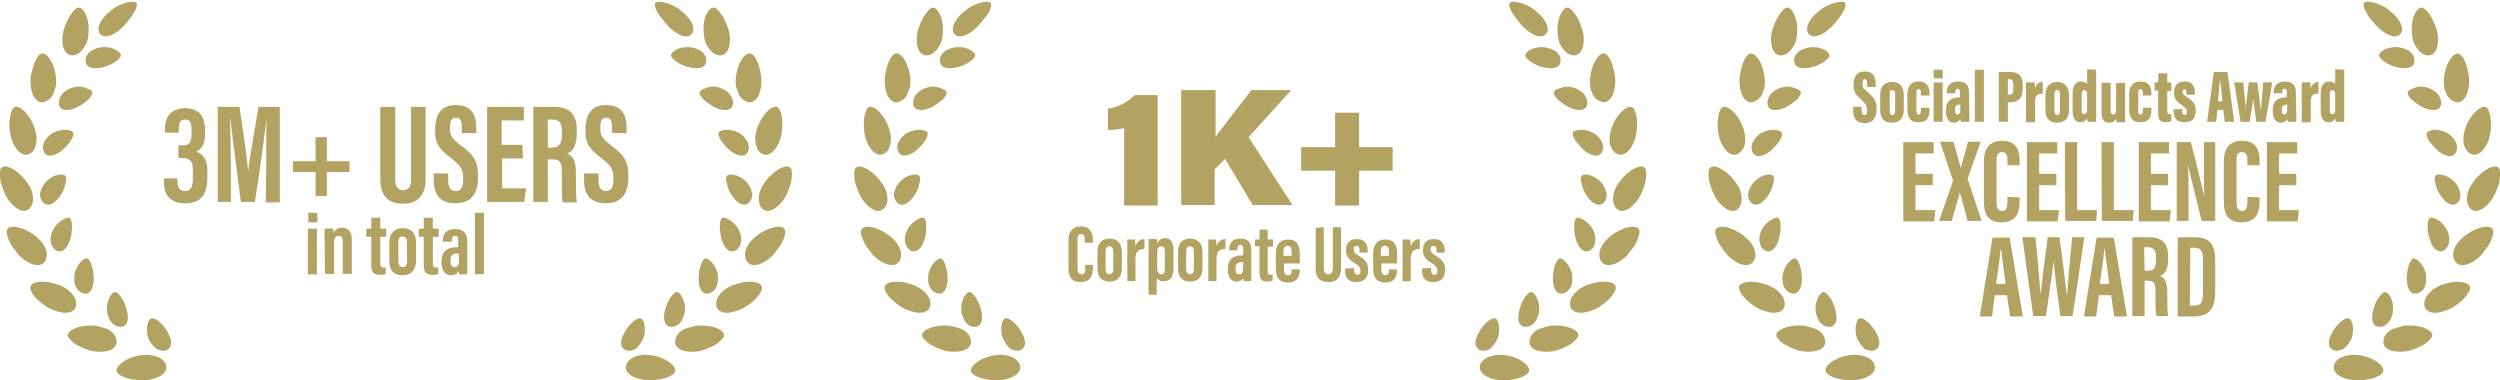 <?xml version="1.0" encoding="utf-8"?>
<!-- Generator: Adobe Illustrator 28.1.0, SVG Export Plug-In . SVG Version: 6.00 Build 0)  -->
<svg version="1.1" id="_レイヤー_1" xmlns="http://www.w3.org/2000/svg" xmlns:xlink="http://www.w3.org/1999/xlink" x="0px"
	 y="0px" viewBox="0 0 552.2 84" style="enable-background:new 0 0 552.2 84;" xml:space="preserve">
<style type="text/css">
	.st0{fill:#B3A363;}
</style>
<g>
	<g>
		<path class="st0" d="M27.3,5.8c-2,2-4,2.8-5.1,1.8c-1-0.9-0.4-3.1,2.1-5.1c1.1-1,2.5-1.6,3.6-1.9s1.9-0.3,2.2,0
			c0.3,0.3,0.1,1.2-0.5,2.2C29.1,3.7,28.2,4.7,27.3,5.8L27.3,5.8z"/>
		<path class="st0" d="M19.6,6.5c0,0.7-0.1,1.4-0.2,2s-0.3,1.2-0.6,1.6c-0.5,0.9-1.2,1.7-2.1,2c-1.7,0.6-3.1-0.8-2.9-3.9
			c0.1-1.5,0.7-3,1.4-4.3c0.7-1.2,1.5-2.1,2-2.2C18.4,1.4,19.6,3.8,19.6,6.5L19.6,6.5z"/>
		<path class="st0" d="M22.8,10.4c-1.1,0.1-2,0.4-2.8,0.9c-0.4,0.3-0.6,0.6-0.8,0.9s-0.3,0.7-0.3,1.1c-0.1,1.5,1.4,2.1,3.6,1.6
			c2.2-0.4,4.1-1.9,4.2-2.6C26.8,11.5,25,10.3,22.8,10.4L22.8,10.4z"/>
		<path class="st0" d="M12.2,16.1c0.3,1.4,0.3,2.7-0.1,3.7c-0.3,1.1-0.8,1.9-1.6,2.4c-0.4,0.2-0.8,0.4-1.2,0.4s-0.7-0.1-1.1-0.4
			c-0.7-0.5-1.2-1.6-1.4-3.1c-0.1-0.8-0.1-1.6,0-2.4C7,16,7.2,15.2,7.4,14.5c0.4-1.4,1.1-2.4,1.6-2.6C10.1,11.3,11.7,13.4,12.2,16.1
			L12.2,16.1z"/>
		<path class="st0" d="M16.2,19.3c-1.1,0.3-1.9,0.8-2.5,1.5c-0.5,0.7-0.8,1.4-0.7,2.2c0.2,1.4,1.8,1.7,3.8,0.8
			c0.5-0.2,0.9-0.5,1.4-0.8c0.4-0.3,0.8-0.6,1.2-0.9c0.6-0.6,1-1.2,1-1.6s-0.5-0.8-1.3-1C18.3,19.1,17.2,19,16.2,19.3L16.2,19.3z"/>
		<path class="st0" d="M7.2,27.2c0.6,1.3,0.9,2.5,0.9,3.6c-0.1,1.1-0.3,2-0.9,2.7c-1.3,1.3-3.1,0.8-4.4-2.1
			c-0.3-0.7-0.5-1.5-0.6-2.3S2,27.5,2.1,26.8c0.1-1.5,0.5-2.6,0.9-3c0.5-0.4,1.2-0.2,2,0.4C5.8,24.9,6.6,25.9,7.2,27.2L7.2,27.2z"/>
		<path class="st0" d="M11.8,29.3c-0.5,0.2-0.9,0.6-1.2,0.9c-0.3,0.4-0.6,0.7-0.8,1.1c-0.4,0.8-0.4,1.6-0.1,2.2
			c0.6,1.3,2.2,1.1,3.9-0.2c0.8-0.7,1.6-1.5,2-2.2c0.5-0.7,0.7-1.4,0.6-1.8C15.8,28.6,13.8,28.3,11.8,29.3L11.8,29.3z"/>
		<path class="st0" d="M5.2,39.3c0.5,0.5,0.8,1.1,1.2,1.6C6.7,41.4,7,42,7.1,42.5c0.3,1.1,0.3,2-0.1,2.9c-0.8,1.7-2.7,1.7-4.8-0.8
			c-0.5-0.6-0.9-1.3-1.2-2s-0.6-1.5-0.8-2.2c-0.3-1.5-0.3-2.7,0-3.2C1,36.1,3.3,37.2,5.2,39.3L5.2,39.3z"/>
		<path class="st0" d="M10.3,40c-0.8,0.8-1.2,1.7-1.4,2.5s0.1,1.6,0.6,2.2c1,1.1,2.5,0.4,3.7-1.3c0.6-0.9,1.1-1.8,1.2-2.7
			c0.3-0.8,0.3-1.5,0.1-1.8C13.9,38.2,11.8,38.5,10.3,40z"/>
		<path class="st0" d="M6.8,51.4c2.4,1.5,3.8,3.5,3.5,5.4c-0.2,0.9-0.7,1.5-1.5,1.7s-1.9-0.1-3.3-1c-0.3-0.2-0.6-0.5-0.9-0.7
			c-0.3-0.3-0.6-0.6-0.8-0.9c-0.5-0.6-1-1.3-1.4-1.9c-0.7-1.3-1-2.5-0.9-3.1C1.8,49.6,4.4,49.9,6.8,51.4L6.8,51.4z"/>
		<path class="st0" d="M11.8,50.6c-1.1,1.9-0.7,4,0.6,4.7c1.2,0.7,2.5-0.3,3.1-2.4c0.1-0.2,0.1-0.5,0.2-0.8c0.1-0.3,0.1-0.5,0.1-0.8
			c0.1-0.5,0.1-1,0.1-1.4c0-0.9-0.2-1.5-0.5-1.8C14.8,47.9,12.9,48.7,11.8,50.6L11.8,50.6z"/>
		<path class="st0" d="M11.9,62.6c0.3,0.1,0.7,0.2,1,0.3s0.6,0.2,0.9,0.4c0.6,0.3,1.1,0.6,1.5,1c0.8,0.7,1.4,1.5,1.5,2.5
			c0.1,0.9-0.2,1.6-1,2s-1.9,0.4-3.4-0.1c-1.5-0.4-2.9-1.4-4-2.4s-1.7-2.1-1.7-2.7C6.6,62.3,9.2,61.8,11.9,62.6L11.9,62.6z"/>
		<path class="st0" d="M16.5,60.4c-0.2,1-0.1,2.1,0.2,2.9c0.4,0.8,1,1.3,1.7,1.5c1.4,0.4,2.3-1,2.3-3.2s-0.7-4.2-1.4-4.5
			C18.5,56.9,17,58.3,16.5,60.4z"/>
		<path class="st0" d="M19.8,71.9c0.7,0,1.4,0,2,0.2s1.2,0.3,1.7,0.5c1,0.4,1.8,1.1,2.1,2c0.3,0.9,0.2,1.6-0.4,2.2s-1.8,0.9-3.3,0.9
			c-0.4,0-0.8-0.1-1.2-0.1c-0.2,0-0.4-0.1-0.6-0.1c-0.2-0.1-0.4-0.1-0.6-0.2c-0.8-0.2-1.5-0.6-2.1-0.9c-0.7-0.3-1.2-0.7-1.6-1.1
			s-0.7-0.7-0.8-1C14.7,73.1,17.1,71.9,19.8,71.9L19.8,71.9z"/>
		<path class="st0" d="M23.6,68.5c0.1,1.1,0.5,2,1,2.7c0.6,0.7,1.3,1,2,1c1.5,0,2-1.5,1.4-3.7c-0.1-0.5-0.3-1-0.5-1.5
			s-0.4-0.9-0.7-1.3c-0.5-0.7-1-1.2-1.4-1.2C24.7,64.5,23.5,66.3,23.6,68.5L23.6,68.5z"/>
		<path class="st0" d="M29.9,78.7c0.3-0.1,0.7-0.2,1-0.2c0.3-0.1,0.7-0.1,1-0.1c0.6-0.1,1.2,0,1.8,0.1c0.5,0.1,1,0.3,1.5,0.5
			c0.4,0.2,0.8,0.5,1.1,0.9c1.1,1.5,0.2,3.2-2.9,3.9c-0.4,0.1-0.8,0.1-1.2,0.2H31c-0.8,0-1.6-0.2-2.3-0.3c-1.4-0.3-2.5-0.9-2.8-1.4
			C25.2,81.2,27.2,79.4,29.9,78.7L29.9,78.7z"/>
		<path class="st0" d="M32.7,74.5c0.3,1,1,1.8,1.7,2.4c0.3,0.3,0.7,0.4,1.1,0.5c0.4,0.1,0.8,0.1,1.1,0c1.4-0.4,1.6-2,0.5-3.9
			c-1-1.9-2.8-3.4-3.6-3.2C32.7,70.4,32.1,72.4,32.7,74.5L32.7,74.5z"/>
	</g>
	<g>
		<path class="st0" d="M147.6,5.8c2,2,4,2.8,5.1,1.8c1-0.9,0.4-3.1-2.1-5.1c-1.1-1-2.5-1.6-3.6-1.9s-1.9-0.3-2.2,0s-0.1,1.2,0.4,2.2
			C145.8,3.7,146.7,4.7,147.6,5.8L147.6,5.8L147.6,5.8z"/>
		<path class="st0" d="M155.4,6.5c0,0.7,0.1,1.4,0.2,2c0.1,0.6,0.3,1.2,0.6,1.6c0.5,0.9,1.2,1.7,2.1,2c1.7,0.6,3.1-0.8,2.9-3.9
			c-0.1-1.5-0.7-3-1.4-4.3c-0.7-1.2-1.5-2.1-2-2.2C156.6,1.4,155.3,3.8,155.4,6.5L155.4,6.5L155.4,6.5z"/>
		<path class="st0" d="M152.1,10.4c1.1,0.1,2.1,0.4,2.8,0.9c0.4,0.3,0.6,0.6,0.8,0.9s0.3,0.7,0.3,1.1c0.1,1.5-1.4,2.1-3.6,1.6
			c-2.2-0.4-4.1-1.9-4.2-2.6C148.1,11.5,149.9,10.3,152.1,10.4L152.1,10.4z"/>
		<path class="st0" d="M162.7,16.1c-0.3,1.4-0.3,2.7,0.1,3.7c0.3,1.1,0.8,1.9,1.6,2.4c0.4,0.2,0.8,0.4,1.2,0.4s0.7-0.1,1.1-0.4
			c0.7-0.5,1.2-1.6,1.4-3.1c0.1-0.8,0.1-1.6,0-2.4s-0.3-1.5-0.5-2.2c-0.4-1.4-1.1-2.4-1.6-2.6C164.8,11.3,163.2,13.4,162.7,16.1
			L162.7,16.1z"/>
		<path class="st0" d="M158.7,19.3c1.1,0.3,1.9,0.8,2.5,1.5c0.5,0.7,0.8,1.4,0.7,2.2c-0.2,1.4-1.8,1.7-3.8,0.8
			c-0.5-0.2-0.9-0.5-1.4-0.8c-0.4-0.3-0.8-0.6-1.2-0.9c-0.6-0.6-1-1.2-1-1.6s0.6-0.8,1.3-1C156.6,19.1,157.7,19,158.7,19.3
			L158.7,19.3z"/>
		<path class="st0" d="M167.7,27.2c-0.6,1.3-0.9,2.5-0.9,3.6c0.1,1.1,0.3,2,0.9,2.7c1.3,1.3,3.1,0.8,4.4-2.1
			c0.3-0.7,0.5-1.5,0.6-2.3s0.1-1.6,0.1-2.3c-0.1-1.5-0.5-2.6-0.9-3s-1.2-0.2-2,0.4C169.1,24.9,168.3,25.9,167.7,27.2L167.7,27.2
			L167.7,27.2z"/>
		<path class="st0" d="M163.1,29.3c0.5,0.2,0.9,0.6,1.2,0.9c0.3,0.4,0.6,0.7,0.8,1.1c0.4,0.8,0.4,1.6,0.1,2.2
			c-0.6,1.3-2.2,1.1-3.9-0.2c-0.8-0.7-1.6-1.5-2-2.2c-0.5-0.7-0.7-1.4-0.6-1.8C159.1,28.6,161.2,28.3,163.1,29.3L163.1,29.3z"/>
		<path class="st0" d="M169.7,39.3c-0.5,0.5-0.8,1.1-1.2,1.6c-0.3,0.5-0.6,1.1-0.7,1.6c-0.3,1.1-0.3,2,0.1,2.9
			c0.8,1.7,2.7,1.7,4.8-0.8c0.5-0.6,0.9-1.3,1.2-2s0.6-1.5,0.8-2.2c0.3-1.5,0.3-2.7,0-3.2C173.9,36.1,171.6,37.2,169.7,39.3
			L169.7,39.3L169.7,39.3z"/>
		<path class="st0" d="M164.7,40c0.8,0.8,1.2,1.7,1.4,2.5s-0.1,1.6-0.6,2.2c-1,1.1-2.5,0.4-3.7-1.3c-0.6-0.9-1.1-1.8-1.2-2.7
			c-0.3-0.8-0.3-1.5-0.1-1.8C161,38.2,163.1,38.5,164.7,40L164.7,40L164.7,40z"/>
		<path class="st0" d="M168.1,51.4c-2.4,1.5-3.8,3.5-3.5,5.4c0.2,0.9,0.7,1.5,1.5,1.7s1.9-0.1,3.3-1c0.3-0.2,0.6-0.5,0.9-0.7
			c0.3-0.3,0.6-0.6,0.8-0.9c0.5-0.6,1-1.3,1.4-1.9c0.7-1.3,1.1-2.5,0.9-3.1C173.1,49.6,170.5,49.9,168.1,51.4L168.1,51.4L168.1,51.4
			z"/>
		<path class="st0" d="M163.1,50.6c1.1,1.9,0.7,4-0.6,4.7c-1.2,0.7-2.5-0.3-3.1-2.4c-0.1-0.2-0.1-0.5-0.2-0.8
			c-0.1-0.3-0.1-0.5-0.1-0.8c-0.1-0.5-0.1-1-0.1-1.4c0-0.9,0.2-1.5,0.5-1.8C160.1,47.9,162,48.7,163.1,50.6L163.1,50.6L163.1,50.6z"
			/>
		<path class="st0" d="M163.1,62.6c-0.3,0.1-0.7,0.2-1,0.3s-0.6,0.2-0.9,0.4c-0.6,0.3-1.1,0.6-1.5,1c-0.8,0.7-1.4,1.5-1.5,2.5
			c-0.1,0.9,0.2,1.6,1,2s1.9,0.4,3.4-0.1c1.5-0.4,2.9-1.4,4-2.4s1.7-2.1,1.7-2.7C168.4,62.3,165.7,61.8,163.1,62.6L163.1,62.6z"/>
		<path class="st0" d="M158.5,60.4c0.2,1,0.1,2.1-0.2,2.9c-0.4,0.8-1,1.3-1.7,1.5c-1.4,0.4-2.3-1-2.3-3.2s0.7-4.2,1.4-4.5
			C156.4,56.9,158,58.3,158.5,60.4L158.5,60.4z"/>
		<path class="st0" d="M155.1,71.9c-0.7,0-1.4,0-2,0.2s-1.2,0.3-1.7,0.5c-1,0.4-1.8,1.1-2.1,2s-0.2,1.6,0.4,2.2
			c0.6,0.6,1.8,0.9,3.3,0.9c0.4,0,0.8-0.1,1.2-0.1c0.2,0,0.4-0.1,0.6-0.1c0.2-0.1,0.4-0.1,0.6-0.2c0.8-0.2,1.5-0.6,2.1-0.9
			c0.7-0.3,1.2-0.7,1.6-1.1c0.4-0.4,0.7-0.7,0.8-1C160.3,73.1,157.9,71.9,155.1,71.9L155.1,71.9L155.1,71.9z"/>
		<path class="st0" d="M151.3,68.5c-0.1,1.1-0.5,2-1,2.7c-0.6,0.7-1.3,1-2,1c-1.4,0-2-1.5-1.4-3.7c0.1-0.5,0.3-1,0.5-1.5
			s0.4-0.9,0.7-1.3c0.5-0.7,1-1.2,1.4-1.2C150.2,64.5,151.4,66.3,151.3,68.5L151.3,68.5z"/>
		<path class="st0" d="M145,78.7c-0.3-0.1-0.7-0.2-1-0.2c-0.3-0.1-0.7-0.1-1-0.1c-0.6-0.1-1.2,0-1.8,0.1c-0.5,0.1-1,0.3-1.4,0.5
			s-0.8,0.5-1.1,0.9c-1.1,1.5-0.2,3.2,2.9,3.9c0.4,0.1,0.8,0.1,1.1,0.2h1.2c0.8,0,1.6-0.2,2.3-0.3c1.4-0.3,2.5-0.9,2.8-1.4
			C149.7,81.2,147.7,79.4,145,78.7L145,78.7z"/>
		<path class="st0" d="M142.2,74.5c-0.4,1-1,1.8-1.6,2.4c-0.3,0.3-0.7,0.4-1.1,0.5c-0.4,0.1-0.8,0.1-1.1,0c-1.4-0.4-1.6-2-0.5-3.9
			c1-1.9,2.8-3.4,3.6-3.2C142.2,70.4,142.8,72.4,142.2,74.5L142.2,74.5L142.2,74.5z"/>
	</g>
</g>
<g>
	<path class="st0" d="M216,5.8c-2,2-4,2.8-5.1,1.8c-1-0.9-0.4-3.1,2.1-5.1c1.1-1,2.5-1.6,3.6-1.9s1.9-0.3,2.2,0s0.1,1.2-0.4,2.2
		C217.8,3.7,216.9,4.7,216,5.8L216,5.8L216,5.8z"/>
	<path class="st0" d="M208.3,6.5c0,0.7-0.1,1.4-0.2,2c-0.1,0.6-0.3,1.2-0.6,1.6c-0.5,0.9-1.2,1.7-2.1,2c-1.7,0.6-3.1-0.8-2.9-3.9
		c0.1-1.5,0.7-3,1.4-4.3c0.7-1.2,1.5-2.1,2-2.2C207,1.4,208.3,3.8,208.3,6.5L208.3,6.5L208.3,6.5z"/>
	<path class="st0" d="M211.5,10.4c-1.1,0.1-2.1,0.4-2.8,0.9c-0.4,0.3-0.6,0.6-0.8,0.9s-0.3,0.7-0.3,1.1c-0.1,1.5,1.4,2.1,3.6,1.6
		c2.2-0.4,4.1-1.9,4.2-2.6C215.5,11.5,213.7,10.3,211.5,10.4L211.5,10.4z"/>
	<path class="st0" d="M200.9,16.1c0.3,1.4,0.3,2.7-0.1,3.7c-0.3,1.1-0.8,1.9-1.6,2.4c-0.4,0.2-0.8,0.4-1.2,0.4s-0.7-0.1-1.1-0.4
		c-0.7-0.5-1.2-1.6-1.4-3.1c-0.1-0.8-0.1-1.6,0-2.4s0.3-1.5,0.5-2.2c0.4-1.4,1.1-2.4,1.6-2.6C198.8,11.3,200.4,13.4,200.9,16.1
		L200.9,16.1z"/>
	<path class="st0" d="M204.9,19.3c-1.1,0.3-1.9,0.8-2.5,1.5c-0.5,0.7-0.8,1.4-0.7,2.2c0.2,1.4,1.8,1.7,3.8,0.8
		c0.5-0.2,0.9-0.5,1.4-0.8c0.4-0.3,0.8-0.6,1.2-0.9c0.6-0.6,1-1.2,1-1.6s-0.6-0.8-1.3-1C207,19.1,205.9,19,204.9,19.3L204.9,19.3z"
		/>
	<path class="st0" d="M195.9,27.2c0.6,1.3,0.9,2.5,0.9,3.6c-0.1,1.1-0.3,2-0.9,2.7c-1.3,1.3-3.1,0.8-4.4-2.1
		c-0.3-0.7-0.5-1.5-0.6-2.3s-0.1-1.6-0.1-2.3c0.1-1.5,0.5-2.6,0.9-3s1.2-0.2,2,0.4C194.5,24.9,195.3,25.9,195.9,27.2L195.9,27.2
		L195.9,27.2z"/>
	<path class="st0" d="M200.5,29.3c-0.5,0.2-0.9,0.6-1.2,0.9c-0.3,0.4-0.6,0.7-0.8,1.1c-0.4,0.8-0.4,1.6-0.1,2.2
		c0.6,1.3,2.2,1.1,3.9-0.2c0.8-0.7,1.6-1.5,2-2.2c0.5-0.7,0.7-1.4,0.6-1.8C204.5,28.6,202.4,28.3,200.5,29.3L200.5,29.3z"/>
	<path class="st0" d="M193.9,39.3c0.5,0.5,0.8,1.1,1.2,1.6c0.3,0.5,0.6,1.1,0.7,1.6c0.3,1.1,0.3,2-0.1,2.9c-0.8,1.7-2.7,1.7-4.8-0.8
		c-0.5-0.6-0.9-1.3-1.2-2s-0.6-1.5-0.8-2.2c-0.3-1.5-0.3-2.7,0-3.2C189.7,36.1,192,37.2,193.9,39.3L193.9,39.3L193.9,39.3z"/>
	<path class="st0" d="M198.9,40c-0.8,0.8-1.2,1.7-1.4,2.5s0.1,1.6,0.6,2.2c1,1.1,2.5,0.4,3.7-1.3c0.6-0.9,1.1-1.8,1.2-2.7
		c0.3-0.8,0.3-1.5,0.1-1.8C202.6,38.2,200.5,38.5,198.9,40L198.9,40L198.9,40z"/>
	<path class="st0" d="M195.5,51.4c2.4,1.5,3.8,3.5,3.5,5.4c-0.2,0.9-0.7,1.5-1.5,1.7s-1.9-0.1-3.3-1c-0.3-0.2-0.6-0.5-0.9-0.7
		c-0.3-0.3-0.6-0.6-0.8-0.9c-0.5-0.6-1-1.3-1.4-1.9c-0.7-1.3-1.1-2.5-0.9-3.1C190.5,49.6,193.1,49.9,195.5,51.4L195.5,51.4
		L195.5,51.4z"/>
	<path class="st0" d="M200.5,50.6c-1.1,1.9-0.7,4,0.6,4.7c1.2,0.7,2.5-0.3,3.1-2.4c0.1-0.2,0.1-0.5,0.2-0.8c0.1-0.3,0.1-0.5,0.1-0.8
		c0.1-0.5,0.1-1,0.1-1.4c0-0.9-0.2-1.5-0.5-1.8C203.5,47.9,201.6,48.7,200.5,50.6L200.5,50.6L200.5,50.6z"/>
	<path class="st0" d="M200.6,62.6c0.3,0.1,0.7,0.2,1,0.3s0.6,0.2,0.9,0.4c0.6,0.3,1.1,0.6,1.5,1c0.8,0.7,1.4,1.5,1.5,2.5
		c0.1,0.9-0.2,1.6-1,2s-1.9,0.4-3.4-0.1c-1.5-0.4-2.9-1.4-4-2.4s-1.7-2.1-1.7-2.7C195.2,62.3,197.9,61.8,200.6,62.6L200.6,62.6z"/>
	<path class="st0" d="M205.1,60.4c-0.2,1-0.1,2.1,0.2,2.9c0.4,0.8,1,1.3,1.7,1.5c1.4,0.4,2.3-1,2.3-3.2s-0.7-4.2-1.4-4.5
		C207.2,56.9,205.6,58.3,205.1,60.4L205.1,60.4z"/>
	<path class="st0" d="M208.5,71.9c0.7,0,1.4,0,2,0.2s1.2,0.3,1.7,0.5c1,0.4,1.8,1.1,2.1,2s0.2,1.6-0.4,2.2c-0.6,0.6-1.8,0.9-3.3,0.9
		c-0.4,0-0.8-0.1-1.2-0.1c-0.2,0-0.4-0.1-0.6-0.1c-0.2-0.1-0.4-0.1-0.6-0.2c-0.8-0.2-1.5-0.6-2.1-0.9c-0.7-0.3-1.2-0.7-1.6-1.1
		c-0.4-0.4-0.7-0.7-0.8-1C203.4,73.1,205.7,71.9,208.5,71.9L208.5,71.9L208.5,71.9z"/>
	<path class="st0" d="M212.3,68.5c0.1,1.1,0.5,2,1,2.7c0.6,0.7,1.3,1,2,1c1.4,0,2-1.5,1.4-3.7c-0.1-0.5-0.3-1-0.5-1.5
		s-0.4-0.9-0.7-1.3c-0.5-0.7-1-1.2-1.4-1.2C213.4,64.5,212.2,66.3,212.3,68.5L212.3,68.5z"/>
	<path class="st0" d="M218.6,78.7c0.3-0.1,0.7-0.2,1-0.2c0.3-0.1,0.7-0.1,1-0.1c0.6-0.1,1.2,0,1.8,0.1c0.5,0.1,1,0.3,1.4,0.5
		s0.8,0.5,1.1,0.9c1.1,1.5,0.2,3.2-2.9,3.9c-0.4,0.1-0.8,0.1-1.1,0.2h-1.2c-0.8,0-1.6-0.2-2.3-0.3c-1.4-0.3-2.5-0.9-2.8-1.4
		C213.9,81.2,215.9,79.4,218.6,78.7L218.6,78.7z"/>
	<path class="st0" d="M221.4,74.5c0.4,1,1,1.8,1.6,2.4c0.3,0.3,0.7,0.4,1.1,0.5c0.4,0.1,0.8,0.1,1.1,0c1.4-0.4,1.6-2,0.5-3.9
		c-1-1.9-2.8-3.4-3.6-3.2C221.4,70.4,220.8,72.4,221.4,74.5L221.4,74.5L221.4,74.5z"/>
</g>
<g>
	<path class="st0" d="M336.3,5.8c2,2,4,2.8,5.1,1.8c1-0.9,0.4-3.1-2.1-5.1c-1.1-1-2.5-1.6-3.6-1.9s-1.9-0.3-2.2,0
		c-0.3,0.3-0.1,1.2,0.5,2.2C334.5,3.7,335.4,4.7,336.3,5.8L336.3,5.8L336.3,5.8z"/>
	<path class="st0" d="M344,6.5c0,0.7,0.1,1.4,0.2,2s0.3,1.2,0.6,1.6c0.5,0.9,1.2,1.7,2.1,2c1.7,0.6,3.1-0.8,2.9-3.9
		c-0.1-1.5-0.7-3-1.4-4.3c-0.7-1.2-1.5-2.1-2-2.2C345.3,1.4,344,3.8,344,6.5L344,6.5L344,6.5z"/>
	<path class="st0" d="M340.8,10.4c1.1,0.1,2,0.4,2.8,0.9c0.4,0.3,0.6,0.6,0.8,0.9s0.3,0.7,0.3,1.1c0.1,1.5-1.4,2.1-3.6,1.6
		c-2.2-0.4-4.1-1.9-4.2-2.6C336.8,11.5,338.6,10.3,340.8,10.4L340.8,10.4L340.8,10.4z"/>
	<path class="st0" d="M351.4,16.1c-0.3,1.4-0.3,2.7,0,3.7c0.3,1.1,0.8,1.9,1.6,2.4c0.4,0.2,0.8,0.4,1.2,0.4s0.7-0.1,1.1-0.4
		c0.7-0.5,1.2-1.6,1.4-3.1c0.1-0.8,0.1-1.6,0-2.4s-0.3-1.5-0.5-2.2c-0.4-1.4-1.1-2.4-1.6-2.6C353.5,11.3,351.9,13.4,351.4,16.1
		L351.4,16.1z"/>
	<path class="st0" d="M347.4,19.3c1,0.3,1.9,0.8,2.5,1.5c0.5,0.7,0.8,1.4,0.7,2.2c-0.2,1.4-1.8,1.7-3.8,0.8
		c-0.5-0.2-0.9-0.5-1.4-0.8c-0.4-0.3-0.8-0.6-1.2-0.9c-0.6-0.6-1-1.2-1-1.6s0.5-0.8,1.3-1C345.3,19.1,346.4,19,347.4,19.3
		L347.4,19.3z"/>
	<path class="st0" d="M356.4,27.2c-0.6,1.3-0.9,2.5-0.9,3.6s0.3,2,1,2.7c1.3,1.3,3.1,0.8,4.4-2.1c0.3-0.7,0.5-1.5,0.6-2.3
		s0.1-1.6,0.1-2.3c-0.1-1.5-0.5-2.6-0.9-3c-0.5-0.4-1.2-0.2-2,0.4C357.8,24.9,357,25.9,356.4,27.2L356.4,27.2L356.4,27.2z"/>
	<path class="st0" d="M351.8,29.3c0.5,0.2,0.9,0.6,1.2,0.9c0.3,0.4,0.6,0.7,0.8,1.1c0.4,0.8,0.4,1.6,0.1,2.2
		c-0.6,1.3-2.2,1.1-3.9-0.2c-0.8-0.7-1.5-1.5-2-2.2s-0.7-1.4-0.6-1.8C347.8,28.6,349.9,28.3,351.8,29.3L351.8,29.3z"/>
	<path class="st0" d="M358.4,39.3c-0.5,0.5-0.8,1.1-1.2,1.6c-0.3,0.5-0.6,1.1-0.7,1.6c-0.3,1.1-0.3,2,0.1,2.9
		c0.8,1.7,2.7,1.7,4.8-0.8c0.5-0.6,0.9-1.3,1.2-2c0.3-0.7,0.6-1.5,0.8-2.2c0.3-1.5,0.3-2.7,0-3.2C362.6,36.1,360.3,37.2,358.4,39.3
		L358.4,39.3L358.4,39.3z"/>
	<path class="st0" d="M353.4,40c0.8,0.8,1.2,1.7,1.4,2.5c0.2,0.8,0,1.6-0.5,2.2c-1,1.1-2.5,0.4-3.7-1.3c-0.6-0.9-1.1-1.8-1.2-2.7
		c-0.3-0.8-0.3-1.5-0.1-1.8C349.7,38.2,351.8,38.5,353.4,40L353.4,40L353.4,40z"/>
	<path class="st0" d="M356.8,51.4c-2.4,1.5-3.8,3.5-3.5,5.4c0.2,0.9,0.7,1.5,1.5,1.7s2-0.1,3.3-1c0.3-0.2,0.6-0.5,0.9-0.7
		c0.3-0.3,0.6-0.6,0.8-0.9c0.5-0.6,1-1.3,1.4-1.9c0.7-1.3,1-2.5,0.9-3.1C361.8,49.6,359.2,49.9,356.8,51.4L356.8,51.4L356.8,51.4z"
		/>
	<path class="st0" d="M351.8,50.6c1,1.9,0.7,4-0.6,4.7c-1.2,0.7-2.5-0.3-3.1-2.4c-0.1-0.2-0.1-0.5-0.2-0.8s-0.1-0.5-0.1-0.8
		c-0.1-0.5-0.1-1-0.1-1.4c0-0.9,0.2-1.5,0.5-1.8C348.8,47.9,350.7,48.7,351.8,50.6L351.8,50.6L351.8,50.6z"/>
	<path class="st0" d="M351.7,62.6c-0.3,0.1-0.7,0.2-1,0.3s-0.6,0.2-0.9,0.4c-0.6,0.3-1.1,0.6-1.5,1c-0.8,0.7-1.4,1.5-1.5,2.5
		c-0.1,0.9,0.2,1.6,1,2s1.9,0.4,3.4-0.1c1.5-0.4,2.9-1.4,4-2.4c1-1,1.7-2.1,1.7-2.7C357.1,62.3,354.4,61.8,351.7,62.6L351.7,62.6z"
		/>
	<path class="st0" d="M347.2,60.4c0.2,1,0.1,2.1-0.2,2.9c-0.4,0.8-1,1.3-1.7,1.5c-1.4,0.4-2.3-1-2.3-3.2s0.7-4.2,1.4-4.5
		C345.1,56.9,346.7,58.3,347.2,60.4L347.2,60.4z"/>
	<path class="st0" d="M343.8,71.9c-0.7,0-1.4,0-2,0.2s-1.2,0.3-1.7,0.5c-1,0.4-1.8,1.1-2.1,2c-0.3,0.9-0.2,1.6,0.4,2.2
		s1.8,0.9,3.3,0.9c0.4,0,0.8-0.1,1.2-0.1c0.2,0,0.4-0.1,0.6-0.1c0.2-0.1,0.4-0.1,0.6-0.2c0.8-0.2,1.5-0.6,2.1-0.9
		c0.7-0.3,1.2-0.7,1.6-1.1s0.7-0.7,0.8-1C349,73.1,346.6,71.9,343.8,71.9L343.8,71.9z"/>
	<path class="st0" d="M340,68.5c-0.1,1.1-0.5,2-1,2.7c-0.6,0.7-1.3,1-2,1c-1.5,0-2-1.5-1.4-3.7c0.1-0.5,0.3-1,0.5-1.5
		s0.4-0.9,0.7-1.3c0.5-0.7,1-1.2,1.4-1.2C338.9,64.5,340.1,66.3,340,68.5L340,68.5z"/>
	<path class="st0" d="M333.7,78.7c-0.3-0.1-0.7-0.2-1-0.2c-0.3-0.1-0.7-0.1-1-0.1c-0.6-0.1-1.2,0-1.8,0.1c-0.5,0.1-1,0.3-1.5,0.5
		c-0.4,0.2-0.8,0.5-1.1,0.9c-1.1,1.5-0.2,3.2,2.9,3.9c0.4,0.1,0.8,0.1,1.1,0.2h1.2c0.8,0,1.6-0.2,2.3-0.3c1.4-0.3,2.5-0.9,2.8-1.4
		C338.4,81.2,336.4,79.4,333.7,78.7L333.7,78.7z"/>
	<path class="st0" d="M330.9,74.5c-0.4,1-1,1.8-1.6,2.4c-0.3,0.3-0.7,0.4-1.1,0.5s-0.8,0.1-1.1,0c-1.4-0.4-1.6-2-0.5-3.9
		c1-1.9,2.8-3.4,3.6-3.2C330.9,70.4,331.5,72.4,330.9,74.5L330.9,74.5z"/>
</g>
<g>
	<g>
		<path class="st0" d="M404.7,5.8c-2,2-4,2.8-5.1,1.8c-1-0.9-0.4-3.1,2.1-5.1c1.1-1,2.5-1.6,3.6-1.9s1.9-0.3,2.2,0
			c0.3,0.3,0.1,1.2-0.5,2.2C406.5,3.7,405.6,4.7,404.7,5.8L404.7,5.8L404.7,5.8z"/>
		<path class="st0" d="M397,6.5c0,0.7-0.1,1.4-0.2,2s-0.3,1.2-0.6,1.6c-0.5,0.9-1.2,1.7-2.1,2c-1.7,0.6-3.1-0.8-2.9-3.9
			c0.1-1.5,0.7-3,1.4-4.3c0.7-1.2,1.5-2.1,2-2.2C395.7,1.4,397,3.8,397,6.5L397,6.5L397,6.5z"/>
		<path class="st0" d="M400.2,10.4c-1.1,0.1-2,0.4-2.8,0.9c-0.4,0.3-0.6,0.6-0.8,0.9s-0.3,0.7-0.3,1.1c-0.1,1.5,1.4,2.1,3.6,1.6
			c2.2-0.4,4.1-1.9,4.2-2.6C404.2,11.5,402.4,10.3,400.2,10.4L400.2,10.4L400.2,10.4z"/>
		<path class="st0" d="M389.6,16.1c0.3,1.4,0.3,2.7,0,3.7c-0.3,1.1-0.8,1.9-1.6,2.4c-0.4,0.2-0.8,0.4-1.2,0.4s-0.7-0.1-1.1-0.4
			c-0.7-0.5-1.2-1.6-1.4-3.1c-0.1-0.8-0.1-1.6,0-2.4s0.3-1.5,0.5-2.2c0.4-1.4,1.1-2.4,1.6-2.6C387.5,11.4,389.1,13.4,389.6,16.1
			L389.6,16.1z"/>
		<path class="st0" d="M393.6,19.3c-1,0.3-1.9,0.8-2.5,1.5c-0.5,0.7-0.8,1.4-0.7,2.2c0.2,1.4,1.8,1.7,3.8,0.8
			c0.5-0.2,0.9-0.5,1.4-0.8c0.4-0.3,0.8-0.6,1.2-0.9c0.6-0.6,1-1.2,1-1.6s-0.5-0.8-1.3-1C395.7,19.1,394.6,19,393.6,19.3L393.6,19.3
			z"/>
		<path class="st0" d="M384.6,27.2c0.6,1.3,0.9,2.5,0.9,3.6s-0.3,2-1,2.7c-1.3,1.3-3.1,0.8-4.4-2.1c-0.3-0.7-0.5-1.5-0.6-2.3
			s-0.1-1.6-0.1-2.3c0.1-1.5,0.5-2.6,0.9-3c0.5-0.4,1.2-0.2,2,0.4C383.2,24.9,384,25.9,384.6,27.2L384.6,27.2L384.6,27.2z"/>
		<path class="st0" d="M389.2,29.3c-0.5,0.2-0.9,0.6-1.2,0.9c-0.3,0.4-0.6,0.7-0.8,1.1c-0.4,0.8-0.4,1.6-0.1,2.3
			c0.6,1.3,2.2,1.1,3.9-0.2c0.8-0.7,1.5-1.5,2-2.2s0.7-1.4,0.6-1.8C393.2,28.6,391.1,28.3,389.2,29.3L389.2,29.3z"/>
		<path class="st0" d="M382.6,39.3c0.5,0.5,0.8,1.1,1.2,1.6c0.3,0.5,0.6,1.1,0.7,1.6c0.3,1.1,0.3,2-0.1,2.9
			c-0.8,1.7-2.7,1.7-4.8-0.8c-0.5-0.6-0.9-1.3-1.2-2c-0.3-0.7-0.6-1.5-0.8-2.2c-0.3-1.5-0.3-2.7,0-3.2
			C378.4,36.1,380.7,37.2,382.6,39.3L382.6,39.3L382.6,39.3z"/>
		<path class="st0" d="M387.6,40c-0.8,0.8-1.2,1.7-1.4,2.5c-0.2,0.8,0,1.6,0.5,2.2c1,1.1,2.5,0.4,3.7-1.3c0.6-0.9,1.1-1.8,1.2-2.7
			c0.3-0.8,0.3-1.5,0.1-1.8C391.3,38.2,389.2,38.5,387.6,40L387.6,40L387.6,40z"/>
		<path class="st0" d="M384.2,51.4c2.4,1.5,3.8,3.5,3.5,5.4c-0.2,0.9-0.7,1.5-1.5,1.7s-2-0.1-3.3-1c-0.3-0.2-0.6-0.5-0.9-0.7
			c-0.3-0.3-0.6-0.6-0.8-0.9c-0.5-0.6-1-1.3-1.4-1.9c-0.7-1.3-1-2.5-0.9-3.1C379.2,49.6,381.8,49.9,384.2,51.4L384.2,51.4
			L384.2,51.4z"/>
		<path class="st0" d="M389.2,50.6c-1,1.9-0.7,4,0.6,4.7c1.2,0.7,2.5-0.3,3.1-2.4c0.1-0.2,0.1-0.5,0.2-0.8s0.1-0.5,0.1-0.8
			c0.1-0.5,0.1-1,0.1-1.4c0-0.9-0.2-1.5-0.5-1.8C392.2,47.9,390.3,48.7,389.2,50.6L389.2,50.6L389.2,50.6z"/>
		<path class="st0" d="M389.3,62.6c0.3,0.1,0.7,0.2,1,0.3s0.6,0.2,0.9,0.4c0.6,0.3,1.1,0.6,1.5,1c0.8,0.7,1.4,1.5,1.5,2.5
			c0.1,0.9-0.2,1.6-1,2s-1.9,0.4-3.4-0.1c-1.5-0.4-2.9-1.4-4-2.4c-1-1-1.7-2.1-1.7-2.7C383.9,62.4,386.6,61.8,389.3,62.6L389.3,62.6
			z"/>
		<path class="st0" d="M393.8,60.4c-0.2,1-0.1,2.1,0.2,2.9c0.4,0.8,1,1.3,1.7,1.5c1.4,0.4,2.3-1,2.3-3.2s-0.7-4.2-1.4-4.5
			C395.9,56.9,394.3,58.3,393.8,60.4L393.8,60.4z"/>
		<path class="st0" d="M397.2,71.9c0.7,0,1.4,0,2,0.2s1.2,0.3,1.7,0.5c1,0.4,1.8,1.1,2.1,2c0.3,0.9,0.2,1.6-0.4,2.2
			s-1.8,0.9-3.3,0.9c-0.4,0-0.8-0.1-1.2-0.1c-0.2,0-0.4-0.1-0.6-0.1c-0.2-0.1-0.4-0.1-0.6-0.2c-0.8-0.2-1.5-0.6-2.1-0.9
			c-0.7-0.3-1.2-0.7-1.6-1.1s-0.7-0.7-0.8-1C392,73.1,394.4,71.9,397.2,71.9L397.2,71.9z"/>
		<path class="st0" d="M401,68.5c0.1,1.1,0.5,2,1,2.7c0.6,0.7,1.3,1,2,1c1.5,0,2-1.5,1.4-3.7c-0.1-0.5-0.3-1-0.5-1.5
			s-0.4-0.9-0.7-1.3c-0.5-0.7-1-1.2-1.4-1.2C402.1,64.5,400.9,66.3,401,68.5L401,68.5z"/>
		<path class="st0" d="M407.3,78.7c0.3-0.1,0.7-0.2,1-0.2c0.3-0.1,0.7-0.1,1-0.1c0.6-0.1,1.2,0,1.8,0.1c0.5,0.1,1,0.3,1.5,0.5
			c0.4,0.2,0.8,0.5,1.1,0.9c1.1,1.5,0.2,3.2-2.9,3.9c-0.4,0.1-0.8,0.1-1.1,0.2h-1.2c-0.8,0-1.6-0.2-2.3-0.3
			c-1.4-0.3-2.5-0.9-2.8-1.4C402.6,81.2,404.6,79.4,407.3,78.7L407.3,78.7z"/>
		<path class="st0" d="M410.1,74.5c0.4,1,1,1.8,1.6,2.4c0.3,0.3,0.7,0.4,1.1,0.5s0.8,0.1,1.1,0c1.4-0.4,1.6-2,0.5-3.9
			c-1-1.9-2.8-3.4-3.6-3.2C410.1,70.4,409.5,72.4,410.1,74.5L410.1,74.5z"/>
	</g>
	<g>
		<path class="st0" d="M525,5.8c2,2,4,2.8,5.1,1.8c1-0.9,0.4-3.1-2.1-5.1c-1.1-1-2.5-1.6-3.6-1.9s-1.9-0.3-2.2,0s-0.1,1.2,0.5,2.2
			C523.1,3.7,524,4.7,525,5.8L525,5.8z"/>
		<path class="st0" d="M532.7,6.5c0,0.7,0.1,1.4,0.2,2c0.1,0.6,0.3,1.2,0.6,1.6c0.5,0.9,1.2,1.7,2.1,2c1.7,0.6,3.1-0.8,2.9-3.9
			c-0.1-1.5-0.7-3-1.4-4.3c-0.7-1.2-1.5-2.1-2-2.2C533.9,1.4,532.6,3.8,532.7,6.5L532.7,6.5L532.7,6.5z"/>
		<path class="st0" d="M529.4,10.4c1.1,0.1,2,0.4,2.8,0.9c0.3,0.3,0.7,0.6,0.8,0.9s0.3,0.7,0.3,1.1c0.1,1.5-1.4,2.1-3.6,1.6
			c-2.2-0.4-4.1-1.9-4.2-2.6C525.4,11.5,527.2,10.3,529.4,10.4L529.4,10.4z"/>
		<path class="st0" d="M540,16.1c-0.3,1.4-0.3,2.7,0,3.7c0.3,1.1,0.8,1.9,1.6,2.4c0.4,0.2,0.8,0.4,1.2,0.4s0.7-0.1,1.1-0.4
			c0.7-0.5,1.2-1.6,1.4-3.1c0.1-0.8,0.1-1.6,0-2.4s-0.3-1.5-0.5-2.2c-0.4-1.4-1.1-2.4-1.6-2.6C542.2,11.4,540.5,13.4,540,16.1
			L540,16.1z"/>
		<path class="st0" d="M536,19.3c1,0.3,1.9,0.8,2.5,1.5c0.5,0.7,0.8,1.4,0.7,2.2c-0.2,1.4-1.8,1.7-3.8,0.8c-0.5-0.2-0.9-0.5-1.4-0.8
			c-0.4-0.3-0.8-0.6-1.2-0.9c-0.7-0.6-1-1.2-1-1.6s0.5-0.8,1.3-1C533.9,19.1,535,19,536,19.3L536,19.3z"/>
		<path class="st0" d="M545,27.2c-0.6,1.3-0.9,2.5-0.9,3.6s0.3,2,1,2.7c1.3,1.3,3.1,0.8,4.4-2.1c0.3-0.7,0.5-1.5,0.6-2.3
			s0.2-1.6,0.1-2.3c-0.1-1.5-0.5-2.6-0.9-3c-0.5-0.4-1.2-0.2-2,0.4C546.5,24.9,545.6,25.9,545,27.2L545,27.2L545,27.2z"/>
		<path class="st0" d="M540.4,29.3c0.5,0.2,0.9,0.6,1.2,0.9c0.3,0.4,0.6,0.7,0.8,1.1c0.4,0.8,0.4,1.6,0.1,2.3
			c-0.6,1.3-2.2,1.1-3.9-0.2c-0.8-0.7-1.5-1.5-2-2.2s-0.7-1.4-0.6-1.8C536.4,28.6,538.5,28.3,540.4,29.3L540.4,29.3z"/>
		<path class="st0" d="M547,39.3c-0.5,0.5-0.8,1.1-1.2,1.6c-0.3,0.5-0.6,1.1-0.7,1.6c-0.3,1.1-0.3,2,0.1,2.9
			c0.8,1.7,2.7,1.7,4.8-0.8c0.5-0.6,0.9-1.3,1.2-2s0.6-1.5,0.8-2.2c0.3-1.5,0.3-2.7,0-3.2C551.3,36.1,548.9,37.2,547,39.3L547,39.3
			L547,39.3z"/>
		<path class="st0" d="M542,40c0.8,0.8,1.2,1.7,1.4,2.5s0,1.6-0.5,2.2c-1,1.1-2.5,0.4-3.7-1.3c-0.6-0.9-1.1-1.8-1.2-2.7
			c-0.3-0.8-0.3-1.5-0.1-1.8C538.3,38.2,540.4,38.5,542,40L542,40z"/>
		<path class="st0" d="M545.4,51.4c-2.4,1.5-3.8,3.5-3.5,5.4c0.2,0.9,0.7,1.5,1.5,1.7s2-0.1,3.3-1c0.3-0.2,0.6-0.5,0.9-0.7
			c0.3-0.3,0.6-0.6,0.8-0.9c0.5-0.6,1-1.3,1.4-1.9c0.7-1.3,1-2.5,0.9-3.1C550.4,49.6,547.8,49.9,545.4,51.4L545.4,51.4L545.4,51.4z"
			/>
		<path class="st0" d="M540.4,50.6c1,1.9,0.7,4-0.6,4.7c-1.2,0.7-2.5-0.3-3.1-2.4c-0.1-0.2-0.1-0.5-0.2-0.8
			c-0.1-0.3-0.1-0.5-0.2-0.8c-0.1-0.5-0.1-1-0.1-1.4c0-0.9,0.2-1.5,0.5-1.8C537.4,47.9,539.3,48.7,540.4,50.6L540.4,50.6L540.4,50.6
			z"/>
		<path class="st0" d="M540.4,62.6c-0.3,0.1-0.7,0.2-1,0.3s-0.6,0.2-0.9,0.4c-0.6,0.3-1.1,0.6-1.5,1c-0.8,0.7-1.4,1.5-1.5,2.5
			c-0.1,0.9,0.2,1.6,1,2s1.9,0.4,3.4-0.1c1.5-0.4,2.9-1.4,4-2.4c1-1,1.7-2.1,1.7-2.7C545.7,62.4,543,61.8,540.4,62.6L540.4,62.6z"/>
		<path class="st0" d="M535.8,60.4c0.2,1,0.1,2.1-0.2,2.9s-1,1.3-1.7,1.5c-1.4,0.4-2.3-1-2.3-3.2s0.7-4.2,1.4-4.5
			C533.7,56.9,535.3,58.3,535.8,60.4z"/>
		<path class="st0" d="M532.4,71.9c-0.7,0-1.4,0-2,0.2s-1.2,0.3-1.7,0.5c-1,0.4-1.8,1.1-2.1,2s-0.2,1.6,0.4,2.2
			c0.6,0.6,1.8,0.9,3.3,0.9c0.4,0,0.8-0.1,1.2-0.1c0.2,0,0.4-0.1,0.6-0.1c0.2-0.1,0.4-0.1,0.6-0.2c0.8-0.2,1.5-0.6,2.1-0.9
			c0.7-0.3,1.2-0.7,1.6-1.1c0.4-0.4,0.7-0.7,0.8-1C537.6,73.1,535.2,71.9,532.4,71.9L532.4,71.9L532.4,71.9z"/>
		<path class="st0" d="M528.6,68.5c-0.1,1.1-0.5,2-1,2.7c-0.6,0.7-1.3,1-2,1c-1.5,0-2-1.5-1.4-3.7c0.1-0.5,0.3-1,0.5-1.5
			s0.4-0.9,0.7-1.3c0.5-0.7,1-1.2,1.4-1.2C527.6,64.5,528.7,66.3,528.6,68.5L528.6,68.5z"/>
		<path class="st0" d="M522.3,78.7c-0.3-0.1-0.7-0.2-1-0.2c-0.3-0.1-0.7-0.1-1-0.1c-0.6-0.1-1.2,0-1.8,0.1c-0.5,0.1-1,0.3-1.5,0.5
			c-0.4,0.2-0.8,0.5-1.1,0.9c-1.1,1.5-0.2,3.2,2.9,3.9c0.4,0.1,0.8,0.1,1.2,0.2h1.2c0.8,0,1.6-0.2,2.3-0.3c1.4-0.3,2.5-0.9,2.8-1.4
			C527,81.2,525,79.4,522.3,78.7L522.3,78.7L522.3,78.7z"/>
		<path class="st0" d="M519.5,74.5c-0.3,1-1,1.8-1.7,2.4c-0.3,0.3-0.7,0.4-1.1,0.5c-0.4,0.1-0.8,0.1-1.1,0c-1.4-0.4-1.6-2-0.5-3.9
			c1-1.9,2.8-3.4,3.6-3.2C519.5,70.4,520.1,72.4,519.5,74.5L519.5,74.5z"/>
	</g>
	<g>
		<path class="st0" d="M411.2,23.5v0.8c0,0.7,0.2,1.1,0.6,1.1c0.5,0,0.6-0.5,0.6-1c0-1-0.2-1.3-1.2-2.3c-1.2-1.1-1.8-1.7-1.8-3.3
			s0.5-3,2.5-3c2.1,0,2.4,1.5,2.4,2.8v0.6h-1.9v-0.7c0-0.7-0.1-1-0.5-1s-0.5,0.3-0.5,1s0.1,1,1,1.7c1.5,1.3,2.1,2,2.1,3.8
			c0,1.7-0.6,3.2-2.6,3.2s-2.6-1.3-2.6-2.9v-0.7h1.9V23.5z"/>
		<path class="st0" d="M420.5,21v3.3c0,1.9-1,2.8-2.6,2.8c-1.7,0-2.6-0.9-2.6-2.8v-3.4c0-1.9,1.1-2.8,2.6-2.8
			C419.5,18.1,420.5,19,420.5,21z M417.4,20.8v3.6c0,0.6,0.1,1,0.6,1c0.4,0,0.6-0.4,0.6-1v-3.6c0-0.5-0.1-0.9-0.6-0.9
			C417.5,19.8,417.4,20.2,417.4,20.8z"/>
		<path class="st0" d="M426.2,23.8v0.3c0,1.7-0.4,2.9-2.5,2.9c-1.9,0-2.4-1.2-2.4-3.1v-3c0-1.5,0.5-2.9,2.5-2.9
			c2.1,0,2.4,1.5,2.4,2.7v0.4h-1.9v-0.5c0-0.6-0.1-0.9-0.5-0.9s-0.5,0.3-0.5,0.9v3.8c0,0.5,0.1,0.9,0.5,0.9s0.5-0.4,0.5-0.9v-0.6
			C424.4,23.8,426.2,23.8,426.2,23.8z"/>
		<path class="st0" d="M427.1,18.2h2v8.7h-2C427.1,26.9,427.1,18.2,427.1,18.2z M427.1,15.4h2v1.9h-2V15.4z"/>
		<path class="st0" d="M435,24.9v2h-1.9c0-0.1-0.1-0.5-0.1-0.6c-0.3,0.5-0.8,0.8-1.4,0.8c-1.3,0-1.8-1.2-1.8-2.6v-0.2
			c0-2.2,1.4-2.8,3-2.8h0.1v-1c0-0.6-0.1-0.9-0.5-0.9s-0.5,0.3-0.5,0.8v0.2H430v-0.1c0-1.5,0.7-2.5,2.5-2.5c1.6,0,2.4,0.8,2.4,2.3
			L435,24.9L435,24.9L435,24.9z M433,23.1h-0.2c-0.6,0-1,0.3-1,1.2v0.1c0,0.6,0.2,0.9,0.6,0.9s0.6-0.3,0.6-1.2V23.1z"/>
		<path class="st0" d="M436.2,26.9V15.4h2v11.5H436.2z"/>
		<path class="st0" d="M441.5,15.9h2.7c1.7,0,2.6,1,2.6,2.9v0.7c0,1.9-0.7,3.1-2.7,3.1h-0.6v4.3h-2
			C441.5,26.9,441.5,15.9,441.5,15.9z M443.5,20.9h0.3c0.8,0,0.9-0.5,0.9-1.4v-0.8c0-0.7-0.2-1.2-0.8-1.2h-0.4V20.9z"/>
		<path class="st0" d="M447.5,21.2v-3h1.9c0,0.2,0.1,0.9,0.1,1.3c0.3-1,1-1.4,1.7-1.4v2.6c-1,0-1.7,0.2-1.7,1.7V27h-2V21.2z"/>
		<path class="st0" d="M457,21v3.3c0,1.9-1,2.8-2.6,2.8c-1.7,0-2.6-0.9-2.6-2.8v-3.4c0-1.9,1.1-2.8,2.6-2.8S457,19,457,21z
			 M453.8,20.8v3.6c0,0.6,0.1,1,0.6,1c0.4,0,0.6-0.4,0.6-1v-3.6c0-0.5-0.1-0.9-0.6-0.9C454,19.8,453.8,20.2,453.8,20.8z"/>
		<path class="st0" d="M463,15.4v11.5h-1.9c0-0.2-0.1-0.6-0.1-0.8c-0.3,0.6-0.7,0.9-1.5,0.9c-1.3,0-1.7-1.1-1.7-2.8v-3.6
			c0-1.4,0.5-2.6,1.9-2.6c0.5,0,1.1,0.2,1.3,0.6v-3.3L463,15.4L463,15.4L463,15.4z M459.8,20.9v3.4c0,0.6,0.1,0.9,0.6,0.9
			s0.6-0.4,0.6-1.2v-2.9c0-0.8-0.1-1.2-0.6-1.2C460,19.9,459.8,20.3,459.8,20.9z"/>
		<path class="st0" d="M469.4,24.2V27h-1.9c0-0.2-0.1-0.6-0.1-0.8c-0.3,0.7-0.9,0.9-1.6,0.9c-0.8,0-1.6-0.4-1.6-2.2v-6.6h2v6.1
			c0,0.6,0.2,0.9,0.6,0.9s0.6-0.3,0.6-1.1v-5.9h2V24.2z"/>
		<path class="st0" d="M475.2,23.8v0.3c0,1.7-0.4,2.9-2.5,2.9c-1.9,0-2.4-1.2-2.4-3.1v-3c0-1.5,0.5-2.9,2.5-2.9
			c2.1,0,2.4,1.5,2.4,2.7v0.4h-1.9v-0.5c0-0.6-0.1-0.9-0.5-0.9s-0.5,0.3-0.5,0.9v3.8c0,0.5,0.1,0.9,0.5,0.9s0.5-0.4,0.5-0.9v-0.6
			C473.4,23.8,475.2,23.8,475.2,23.8z"/>
		<path class="st0" d="M475.9,18.2h0.8v-2h2v2h0.9v1.9h-0.9v4.5c0,0.4,0.1,0.6,0.5,0.6h0.4v1.6c-0.3,0.1-0.9,0.2-1.2,0.2
			c-1.2,0-1.7-0.5-1.7-2v-5h-0.8L475.9,18.2L475.9,18.2L475.9,18.2z"/>
		<path class="st0" d="M482,24.1v0.4c0,0.5,0.1,0.9,0.5,0.9c0.3,0,0.5-0.2,0.5-0.7s-0.1-0.8-1.1-1.5c-1.2-0.8-1.7-1.5-1.7-2.7
			c0-1.6,0.8-2.5,2.3-2.5c1.8,0,2.3,1.1,2.3,2.5v0.4h-1.9v-0.5c0-0.6-0.1-0.7-0.4-0.7s-0.4,0.2-0.4,0.6s0.2,0.6,0.9,1.1
			c1.5,1,2,1.7,2,3c0,1.7-0.7,2.6-2.5,2.6c-2.1,0-2.4-1.4-2.4-2.6v-0.3L482,24.1L482,24.1z"/>
		<path class="st0" d="M489.8,24.3l-0.3,2.6h-2l1.5-11h3l1.5,11h-2.1l-0.3-2.6H489.8L489.8,24.3z M490.9,22.4
			c-0.1-1.4-0.4-3.6-0.5-4.6h-0.1c0,0.8-0.3,3.3-0.4,4.6H490.9z"/>
		<path class="st0" d="M495.5,18.2c0.3,3.1,0.5,5.1,0.5,5.8l0,0c0.1-1.1,0.4-3.1,0.7-5.8h1.9c0.4,2.9,0.6,4.6,0.7,5.9h0.1
			c0.1-0.9,0.2-2.7,0.5-5.9h2l-1.5,8.7h-2c-0.3-2.1-0.6-3.9-0.7-5.1l0,0c-0.1,1.1-0.5,3-0.8,5.1h-2l-1.4-8.7H495.5L495.5,18.2z"/>
		<path class="st0" d="M507.2,24.9v2h-1.9c0-0.1-0.1-0.5-0.1-0.6c-0.3,0.5-0.8,0.8-1.4,0.8c-1.3,0-1.8-1.2-1.8-2.6v-0.2
			c0-2.2,1.4-2.8,3-2.8h0.1v-1c0-0.6-0.1-0.9-0.5-0.9s-0.5,0.3-0.5,0.8v0.2h-1.9v-0.1c0-1.5,0.7-2.5,2.5-2.5c1.6,0,2.4,0.8,2.4,2.3
			L507.2,24.9L507.2,24.9L507.2,24.9z M505.2,23.1H505c-0.6,0-1,0.3-1,1.2v0.1c0,0.6,0.2,0.9,0.6,0.9s0.6-0.3,0.6-1.2V23.1z"/>
		<path class="st0" d="M508.4,21.2v-3h1.9c0,0.2,0.1,0.9,0.1,1.3c0.3-1,1-1.4,1.7-1.4v2.6c-1,0-1.7,0.2-1.7,1.7V27h-2L508.4,21.2
			L508.4,21.2L508.4,21.2z"/>
		<path class="st0" d="M517.8,15.4v11.5h-1.9c0-0.2-0.1-0.6-0.1-0.8c-0.3,0.6-0.7,0.9-1.5,0.9c-1.3,0-1.7-1.1-1.7-2.8v-3.6
			c0-1.4,0.5-2.6,1.9-2.6c0.5,0,1.1,0.2,1.3,0.6v-3.3L517.8,15.4L517.8,15.4z M514.6,20.9v3.4c0,0.6,0.1,0.9,0.6,0.9
			s0.6-0.4,0.6-1.2v-2.9c0-0.8-0.1-1.2-0.6-1.2C514.8,19.9,514.6,20.3,514.6,20.9z"/>
	</g>
	<g>
		<path class="st0" d="M426.9,40.9h-3.8v5.5h4.4l-0.3,2.5h-6.8V31.4h6.7v2.5h-4v4.5h3.8C426.9,38.4,426.9,40.9,426.9,40.9z"/>
		<path class="st0" d="M434.6,48.8l-1.7-6.3l0,0l-1.8,6.3h-2.8l3.1-8.9l-2.9-8.6h3l1.6,5.8l0,0l1.6-5.8h2.8l-2.9,8.2l3.1,9.3
			C437.7,48.8,434.6,48.8,434.6,48.8z"/>
		<path class="st0" d="M446.1,43.6v0.7c0,2-0.3,4.8-4,4.8c-3.2,0-3.9-2-3.9-4.7v-8.8c0-2.7,1.2-4.5,4-4.5c3.3,0,3.9,2.2,3.9,4.6v0.8
			h-2.7v-1.1c0-1.2-0.3-1.8-1.2-1.8s-1.2,0.6-1.2,1.8v9.2c0,1.1,0.2,2,1.2,2s1.2-0.8,1.2-2.1v-1L446.1,43.6L446.1,43.6z"/>
		<path class="st0" d="M454.2,40.9h-3.8v5.5h4.4l-0.3,2.5h-6.8V31.4h6.7v2.5h-4v4.5h3.8C454.2,38.4,454.2,40.9,454.2,40.9z"/>
		<path class="st0" d="M456.1,31.4h2.7v15h4.4l-0.2,2.4h-6.8C456.1,48.8,456.1,31.4,456.1,31.4z"/>
		<path class="st0" d="M464.2,31.4h2.7v15h4.4l-0.2,2.4h-6.8C464.2,48.8,464.2,31.4,464.2,31.4z"/>
		<path class="st0" d="M478.9,40.9h-3.8v5.5h4.4l-0.3,2.5h-6.8V31.4h6.7v2.5h-4v4.5h3.8C478.9,38.4,478.9,40.9,478.9,40.9z"/>
		<path class="st0" d="M480.8,48.8V31.4h3.1c0.7,2.5,2.8,11.1,3,12l0,0c-0.1-2.1-0.1-4.6-0.1-7.5v-4.5h2.5v17.4h-3
			c-0.5-2.1-2.9-11.6-3-12.4l0,0c0.1,2.1,0.1,4.5,0.1,7.6v4.8H480.8L480.8,48.8z"/>
		<path class="st0" d="M499.1,43.6v0.7c0,2-0.3,4.8-4,4.8c-3.2,0-3.9-2-3.9-4.7v-8.8c0-2.7,1.2-4.5,4-4.5c3.3,0,3.9,2.2,3.9,4.6v0.8
			h-2.7v-1.1c0-1.2-0.3-1.8-1.2-1.8s-1.2,0.6-1.2,1.8v9.2c0,1.1,0.2,2,1.2,2s1.2-0.8,1.2-2.1v-1L499.1,43.6L499.1,43.6z"/>
		<path class="st0" d="M507.2,40.9h-3.8v5.5h4.4l-0.3,2.5h-6.8V31.4h6.7v2.5h-4v4.5h3.8C507.2,38.4,507.2,40.9,507.2,40.9z"/>
		<path class="st0" d="M440.6,65.2l-0.6,4.7h-2.7l2.8-17.4h3.8l2.9,17.4H444l-0.7-4.7H440.6z M443,62.7c-0.4-3-0.8-5.8-1-7.7h-0.1
			c-0.1,1.4-0.6,5.2-1,7.7H443L443,62.7z"/>
		<path class="st0" d="M449.1,69.8l-2.4-17.4h2.9c0.4,3.8,0.9,9.5,1.1,12.8l0,0c0.4-3.7,1.1-9,1.6-12.8h2.6c0.5,4,1.2,8.9,1.6,12.7
			h0.1c0.2-3.4,0.7-8.8,1.1-12.7h2.7l-2.6,17.4h-2.7c-0.5-3.9-1.2-8.5-1.5-12.1l0,0c-0.4,3.7-1.2,8.4-1.7,12.1H449.1L449.1,69.8z"/>
		<path class="st0" d="M463.6,65.2l-0.6,4.7h-2.7l2.8-17.4h3.8l2.9,17.4H467l-0.7-4.7H463.6z M465.9,62.7c-0.4-3-0.8-5.8-1-7.7h-0.1
			c-0.1,1.4-0.6,5.2-1,7.7H465.9L465.9,62.7z"/>
		<path class="st0" d="M473.7,62v7.8H471V52.4h3.7c2.6,0,4.2,1.1,4.2,4.2v0.7c0,2.7-1.1,3.4-1.8,3.6c1,0.5,1.6,1.2,1.6,3.6
			c0,1.5,0,4.3,0.2,5.3h-2.6c-0.2-1.1-0.2-3.9-0.2-5.2c0-2.1-0.3-2.6-1.8-2.6L473.7,62L473.7,62z M473.7,59.8h0.6
			c1.4,0,1.9-0.5,1.9-2.4v-0.6c0-1.3-0.3-2.2-1.8-2.2h-0.8L473.7,59.8L473.7,59.8z"/>
		<path class="st0" d="M481,52.4h3.7c3.7,0,4.6,1.9,4.6,5.2v6.7c0,2.7-0.5,5.6-4.6,5.6H481C481,69.8,481,52.4,481,52.4z M483.7,67.5
			h0.9c1.8,0,2-1.1,2-2.9v-7.3c0-1.6-0.3-2.6-2-2.6h-0.8L483.7,67.5L483.7,67.5z"/>
	</g>
</g>
<g>
	<path class="st0" d="M241.4,58.5V59c0,1.4-0.2,3.3-2.7,3.3c-2.2,0-2.7-1.4-2.7-3.2v-6c0-1.8,0.8-3.1,2.7-3.1c2.2,0,2.7,1.5,2.7,3.1
		v0.5h-1.8v-0.7c0-0.8-0.2-1.2-0.8-1.2s-0.8,0.4-0.8,1.2v6.3c0,0.8,0.2,1.4,0.9,1.4s0.8-0.5,0.8-1.4v-0.7
		C239.7,58.5,241.4,58.5,241.4,58.5z"/>
	<path class="st0" d="M247.8,55.7v3.5c0,2-1,3-2.7,3c-1.8,0-2.7-1-2.7-3v-3.6c0-2,1.1-2.9,2.7-2.9C246.8,52.7,247.8,53.8,247.8,55.7
		z M244.2,55.6v3.7c0,0.7,0.2,1.3,0.9,1.3c0.6,0,0.8-0.5,0.8-1.3v-3.7c0-0.7-0.2-1.2-0.9-1.2C244.5,54.4,244.2,54.8,244.2,55.6z"/>
	<path class="st0" d="M249,56c0-1.5,0-2.2,0-3.1h1.7c0,0.2,0.1,1,0.1,1.5c0.4-1.2,1.2-1.6,2-1.6V55c-1.1,0-2,0.3-2,2.2v4.9H249V56z"
		/>
	<path class="st0" d="M255.5,61.4v3.7h-1.8v-9.7c0-1.2,0-2.1,0-2.6h1.8c0,0.2,0.1,0.6,0.1,0.9c0.3-0.6,0.8-1.1,1.7-1.1
		c1.3,0,1.9,0.9,1.9,2.7v3.8c0,2.1-0.7,3-2.1,3C256.2,62.2,255.8,61.8,255.5,61.4z M257.3,59.2v-3.6c0-0.8-0.3-1.2-0.8-1.2
		c-0.6,0-0.9,0.4-0.9,1.4V59c0,0.9,0.2,1.6,0.9,1.6C257.1,60.6,257.3,60.1,257.3,59.2z"/>
	<path class="st0" d="M265.6,55.7v3.5c0,2-1,3-2.7,3c-1.8,0-2.7-1-2.7-3v-3.6c0-2,1.1-2.9,2.7-2.9C264.6,52.7,265.6,53.8,265.6,55.7
		z M262,55.6v3.7c0,0.7,0.2,1.3,0.9,1.3c0.6,0,0.8-0.5,0.8-1.3v-3.7c0-0.7-0.2-1.2-0.9-1.2C262.3,54.4,262,54.8,262,55.6z"/>
	<path class="st0" d="M266.9,56c0-1.5,0-2.2,0-3.1h1.7c0,0.2,0.1,1,0.1,1.5c0.4-1.2,1.2-1.6,2-1.6V55c-1.1,0-2,0.3-2,2.2v4.9h-1.8
		L266.9,56L266.9,56z"/>
	<path class="st0" d="M276.4,60.2c0,0.6,0,1.5,0,1.9h-1.7c0-0.2-0.1-0.5-0.1-0.7c-0.3,0.6-0.8,0.8-1.5,0.8c-1.4,0-1.9-1.3-1.9-2.7
		v-0.2c0-2.3,1.5-2.9,3.2-2.9c0.1,0,0.1,0,0.2,0v-1.2c0-0.7-0.1-1.1-0.6-1.1s-0.7,0.4-0.7,1v0.2h-1.8v-0.1c0-1.3,0.5-2.5,2.5-2.5
		c1.8,0,2.4,1,2.4,2.5V60.2z M274.6,57.9c-0.1,0-0.3,0-0.3,0c-0.8,0-1.4,0.3-1.4,1.5v0.1c0,0.6,0.2,1.1,0.8,1.1
		c0.6,0,0.9-0.4,0.9-1.7V57.9z"/>
	<path class="st0" d="M277.2,52.9h1v-2.2h1.8v2.2h1.2v1.6H280v5.4c0,0.4,0.1,0.8,0.6,0.8c0.2,0,0.4,0,0.5-0.1V62
		c-0.3,0.1-0.8,0.2-1.1,0.2c-1.2,0-1.8-0.4-1.8-2v-5.8h-1V52.9z"/>
	<path class="st0" d="M283.6,58v1.4c0,0.7,0.2,1.4,0.9,1.4c0.7,0,0.8-0.7,0.8-1.3l0,0h1.8l0,0c0,1-0.2,2.9-2.6,2.9
		c-2.3,0-2.7-1.5-2.7-3.3v-3c0-1.3,0.4-3.2,2.7-3.2c2,0,2.6,1.3,2.6,3.2c0,0.5,0,1.6,0,2.1h-3.5V58z M285.3,56.5v-0.9
		c0-0.9-0.2-1.3-0.9-1.3c-0.6,0-0.9,0.4-0.9,1.3v0.9H285.3z"/>
	<path class="st0" d="M292.4,50.2v9c0,0.9,0.3,1.4,1,1.4s1-0.6,1-1.4v-9h1.8v9c0,1.9-0.8,3.1-2.8,3.1c-1.9,0-2.8-1-2.8-3v-9
		L292.4,50.2L292.4,50.2z"/>
	<path class="st0" d="M299.1,59.2v0.4c0,0.6,0.2,1.1,0.7,1.1s0.7-0.3,0.7-0.9c0-0.6-0.2-1-1.3-1.7c-1.3-0.8-1.9-1.5-1.9-2.8
		c0-1.6,0.8-2.5,2.4-2.5c1.7,0,2.4,1,2.4,2.6v0.4h-1.8v-0.6c0-0.6-0.2-0.9-0.7-0.9s-0.6,0.3-0.6,0.8s0.2,0.8,1,1.3
		c1.6,1,2.2,1.7,2.2,3.2c0,1.8-0.9,2.7-2.6,2.7c-2.1,0-2.5-1.3-2.5-2.6v-0.4L299.1,59.2L299.1,59.2z"/>
	<path class="st0" d="M305.1,58v1.4c0,0.7,0.2,1.4,0.9,1.4c0.7,0,0.8-0.7,0.8-1.3l0,0h1.8l0,0c0,1-0.2,2.9-2.6,2.9
		c-2.3,0-2.7-1.5-2.7-3.3v-3c0-1.3,0.4-3.2,2.7-3.2c2,0,2.6,1.3,2.6,3.2c0,0.5,0,1.6,0,2.1h-3.5V58z M306.8,56.5v-0.9
		c0-0.9-0.2-1.3-0.9-1.3c-0.6,0-0.9,0.4-0.9,1.3v0.9H306.8z"/>
	<path class="st0" d="M309.8,56c0-1.5,0-2.2,0-3.1h1.7c0,0.2,0.1,1,0.1,1.5c0.4-1.2,1.2-1.6,2-1.6V55c-1.1,0-2,0.3-2,2.2v4.9h-1.8
		L309.8,56L309.8,56z"/>
	<path class="st0" d="M316.1,59.2v0.4c0,0.6,0.2,1.1,0.7,1.1s0.7-0.3,0.7-0.9c0-0.6-0.2-1-1.3-1.7c-1.3-0.8-1.9-1.5-1.9-2.8
		c0-1.6,0.8-2.5,2.4-2.5c1.7,0,2.4,1,2.4,2.6v0.4h-1.8v-0.6c0-0.6-0.2-0.9-0.7-0.9s-0.6,0.3-0.6,0.8s0.2,0.8,1,1.3
		c1.6,1,2.2,1.7,2.2,3.2c0,1.8-0.9,2.7-2.6,2.7c-2.1,0-2.5-1.3-2.5-2.6v-0.4L316.1,59.2L316.1,59.2z"/>
	<g>
		<path class="st0" d="M248.3,45.4V28.3c-1.1,0.3-2.7,0.4-3.6,0.4V24c2.5-0.3,4.6-1.6,5.9-3h5.1v24.4H248.3z"/>
		<path class="st0" d="M261.1,19.9h7.4v10.3c1.7-2.3,5.4-7,7.9-10.3h8.8l-9.4,10.4l9.7,15h-8.8l-6.1-10.2l-2.3,2.3v7.9h-7.4V19.9z"
			/>
		<path class="st0" d="M300.2,24.9v7.6h7.4v5.2h-7.4v7.7h-5.3v-7.7h-7.5v-5.2h7.5v-7.6H300.2z"/>
	</g>
</g>
<g>
	<path class="st0" d="M36.4,29.5v-0.7c0-2.3,0.8-4.9,4.5-4.9c3.3,0,4.4,2.1,4.4,4.9v0.7c0,2.3-0.8,3.5-2,4l0,0
		c1.5,0.5,2.5,1.6,2.5,4.1v1.6c0,3.3-1,5.7-4.9,5.7c-3.4,0-4.7-1.9-4.7-4.8v-0.7h3V40c0,1.1,0.3,2.2,1.7,2.2c1.3,0,1.7-1.1,1.7-2.6
		v-2c0-1.9-0.6-2.7-2.3-2.7h-0.9v-2.8h0.9c1.5,0,2-0.6,2-2.4v-1.1c0-1.2-0.2-2.2-1.4-2.2s-1.4,0.9-1.4,2v0.9h-3.1V29.5z"/>
	<path class="st0" d="M58.8,36.8c0-3.6,0-8,0.1-10.5l0,0c-0.5,3.7-1.6,12.2-2.6,18.3h-3.1c-0.7-5.5-1.9-14.5-2.3-18.3h-0.1
		c0.1,2.5,0.2,7.2,0.2,10.8v7.5h-2.9v-21h4.8c0.8,5.4,1.7,11.4,1.9,14.3l0,0c0.3-3,1.5-9.3,2.3-14.3h4.7v21.1h-3.1L58.8,36.8
		L58.8,36.8z"/>
	<path class="st0" d="M72.2,30.3v5.3h5V38h-5v5.3h-2.5V38h-5v-2.4h5v-5.3H72.2z"/>
	<path class="st0" d="M87.3,23.6v16c0,1.5,0.5,2.4,1.8,2.4s1.7-1,1.7-2.4v-16H94v16c0,3.3-1.5,5.4-5,5.4c-3.3,0-5-1.8-5-5.4v-16
		C84,23.6,87.3,23.6,87.3,23.6z"/>
	<path class="st0" d="M99,38.5v1.3c0,1.6,0.5,2.4,1.7,2.4c1.3,0,1.6-1.2,1.6-2.6c0-2.3-0.5-3-2.7-4.7c-2.3-1.8-3.5-2.9-3.5-6.1
		c0-2.8,0.8-5.6,4.6-5.6c3.9,0,4.5,2.8,4.5,5.1v1.1H102v-1c0-1.5-0.2-2.4-1.3-2.4c-1.1,0-1.3,0.9-1.3,2.3c0,1.5,0.3,2.2,2.1,3.6
		c3.2,2.3,4.1,3.7,4.1,7.2c0,3-1,5.8-5,5.8c-3.9,0-4.8-2.5-4.8-5.3v-1.3H99V38.5z"/>
	<path class="st0" d="M115.5,35h-4.6v6.6h5.3l-0.4,3h-8.2v-21h8.1v3h-4.9V32h4.6L115.5,35L115.5,35z"/>
	<path class="st0" d="M121,35.2v9.4h-3.2v-21h4.5c3.2,0,5.1,1.3,5.1,5.1v0.8c0,3.2-1.3,4.1-2.1,4.4c1.2,0.6,1.9,1.5,1.9,4.3
		c0,1.8,0,5.2,0.2,6.5h-3.1c-0.3-1.3-0.2-4.7-0.2-6.3c0-2.6-0.3-3.2-2.2-3.2H121z M121,32.6h0.7c1.7,0,2.4-0.6,2.4-2.9V29
		c0-1.6-0.3-2.6-2.2-2.6H121V32.6z"/>
	<path class="st0" d="M132.2,38.5v1.3c0,1.6,0.5,2.4,1.7,2.4c1.3,0,1.6-1.2,1.6-2.6c0-2.3-0.5-3-2.7-4.7c-2.3-1.8-3.5-2.9-3.5-6.1
		c0-2.8,0.8-5.6,4.6-5.6c3.9,0,4.5,2.8,4.5,5.1v1.1h-3.2v-1c0-1.5-0.2-2.4-1.3-2.4s-1.3,0.9-1.3,2.3c0,1.5,0.3,2.2,2.1,3.6
		c3.2,2.3,4.1,3.7,4.1,7.2c0,3-1,5.8-5,5.8c-3.9,0-4.8-2.5-4.8-5.3v-1.3h3.2V38.5z"/>
	<path class="st0" d="M68,50.5h2v10.1h-2V50.5z M68.1,47h2v2.1h-2V47z"/>
	<path class="st0" d="M71.7,53.6c0-2,0-2.6,0-3.1h1.9c0,0.2,0.1,0.6,0.1,0.9c0.3-0.6,0.8-1.1,1.9-1.1c1.2,0,2.1,0.7,2.1,2.6v7.6h-2
		v-7.2c0-0.9-0.3-1.2-0.9-1.2c-0.7,0-1,0.4-1,1.7v6.7h-2L71.7,53.6L71.7,53.6z"/>
	<path class="st0" d="M80.9,50.5H82v-2.4h2v2.4h1.3v1.8H84v5.9c0,0.5,0.1,0.9,0.7,0.9c0.2,0,0.4,0,0.5-0.1v1.5
		c-0.3,0.2-0.8,0.2-1.2,0.2c-1.3,0-2-0.4-2-2.1v-6.3h-1.1V50.5z"/>
	<path class="st0" d="M91.9,53.6v3.9c0,2.2-1.1,3.3-3,3.3c-2,0-2.9-1.1-2.9-3.2v-4c0-2.2,1.2-3.2,3-3.2
		C90.8,50.4,91.9,51.5,91.9,53.6z M88,53.5v4.1c0,0.8,0.2,1.4,1,1.4c0.7,0,0.9-0.5,0.9-1.4v-4c0-0.8-0.2-1.3-0.9-1.3
		C88.3,52.1,88,52.6,88,53.5z"/>
	<path class="st0" d="M92.5,50.5h1.1v-2.4h2v2.4h1.3v1.8h-1.3v5.9c0,0.5,0.1,0.9,0.7,0.9c0.2,0,0.4,0,0.5-0.1v1.5
		c-0.3,0.2-0.8,0.2-1.2,0.2c-1.3,0-2-0.4-2-2.1v-6.3h-1.1V50.5z"/>
	<path class="st0" d="M103.2,58.5c0,0.6,0,1.7,0,2.1h-1.8c0-0.2-0.1-0.6-0.1-0.7c-0.3,0.6-0.9,0.9-1.7,0.9c-1.5,0-2.1-1.4-2.1-2.9
		v-0.2c0-2.5,1.7-3.1,3.5-3.1c0.1,0,0.1,0,0.2,0v-1.3c0-0.8-0.1-1.2-0.7-1.2s-0.7,0.5-0.7,1.1v0.2h-2v-0.1c0-1.5,0.6-2.7,2.8-2.7
		c1.9,0,2.6,1.1,2.6,2.7C103.2,53.3,103.2,58.5,103.2,58.5z M101.3,56c-0.1,0-0.3,0-0.3,0c-0.9,0-1.5,0.3-1.5,1.6v0.2
		c0,0.7,0.3,1.2,0.9,1.2c0.7,0,1-0.5,1-1.8L101.3,56L101.3,56z"/>
	<path class="st0" d="M104.9,60.6V47h2v13.5L104.9,60.6L104.9,60.6z"/>
</g>
</svg>

